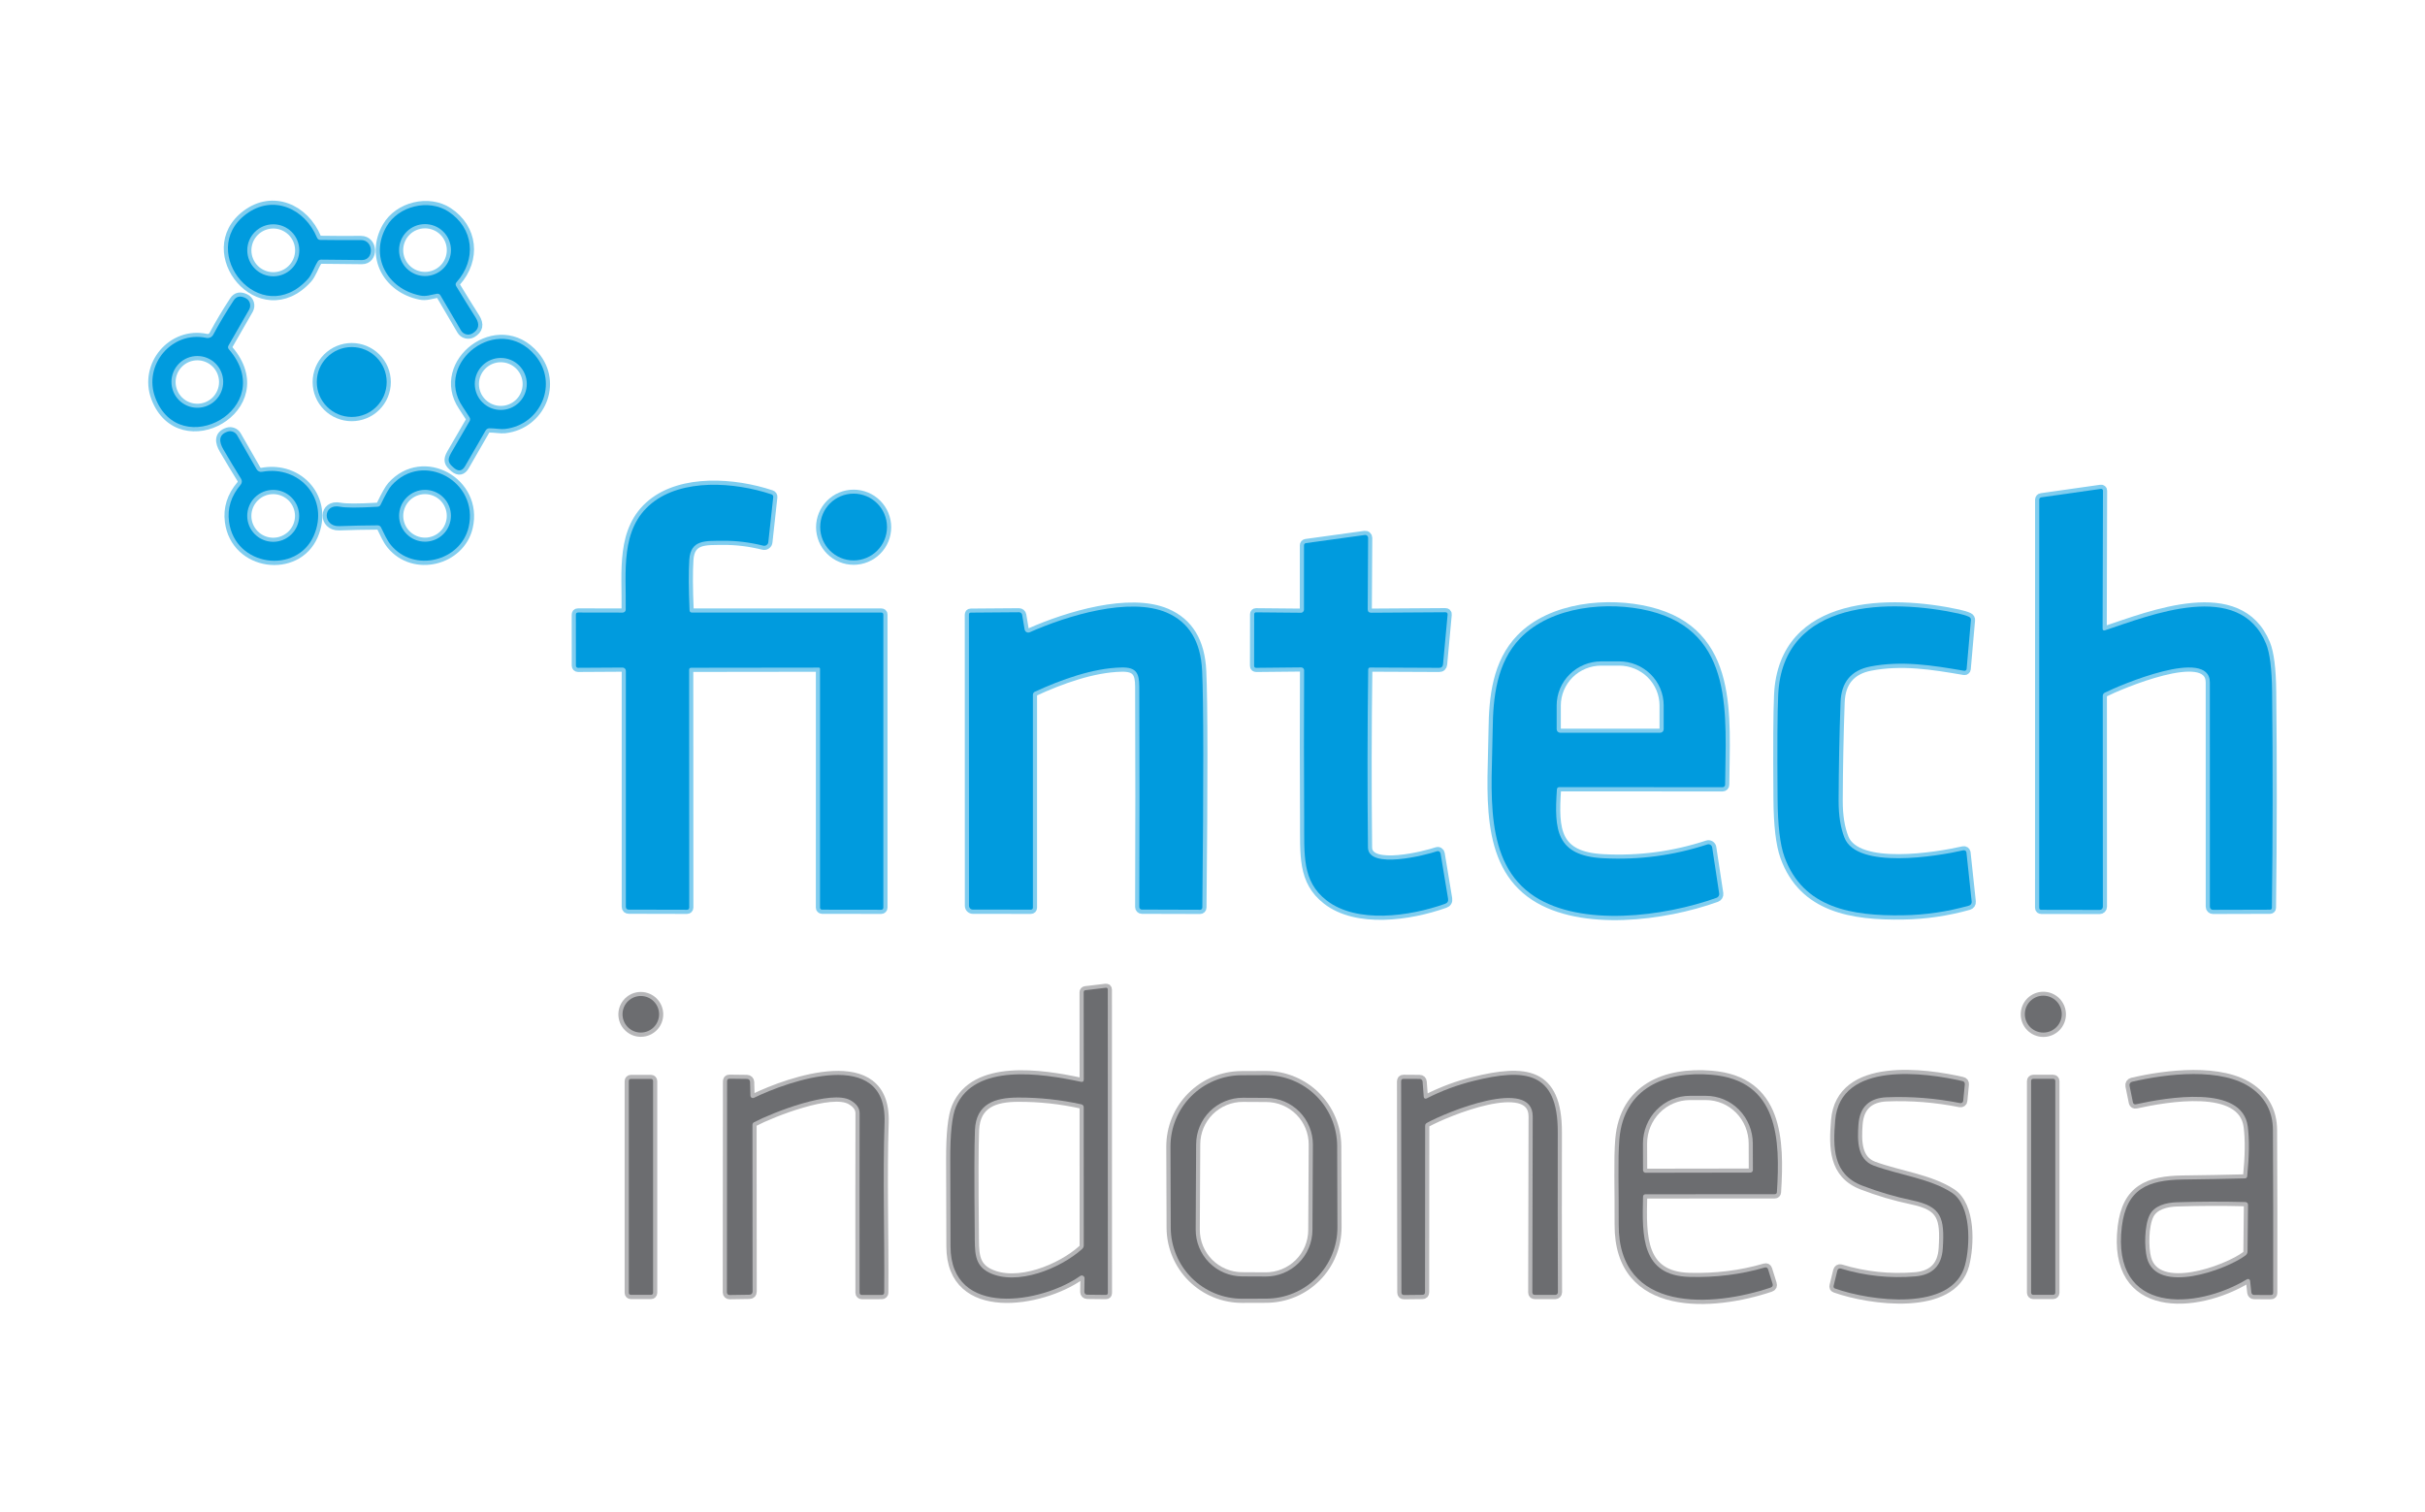 <svg width="93" height="58" viewBox="0 0 93 58" fill="none" xmlns="http://www.w3.org/2000/svg">
<path d="M12.159 9.118C11.688 7.984 10.458 7.447 9.435 8.216C7.517 9.658 9.995 12.686 11.805 10.705C11.967 10.528 12.046 10.249 12.186 10.028C12.199 10.006 12.218 9.988 12.241 9.976C12.264 9.963 12.289 9.957 12.315 9.958C12.837 9.963 13.359 9.968 13.88 9.974C14.356 9.977 14.335 9.204 13.841 9.207C13.324 9.212 12.805 9.21 12.284 9.202C12.258 9.203 12.231 9.195 12.209 9.18C12.187 9.165 12.169 9.143 12.159 9.118Z" stroke="#80CDEF" stroke-width="0.319"/>
<path d="M16.891 11.329L17.681 12.677C17.723 12.749 17.792 12.802 17.873 12.823C17.954 12.845 18.04 12.833 18.113 12.792C18.364 12.647 18.407 12.444 18.242 12.181C17.991 11.787 17.741 11.383 17.491 10.969C17.478 10.947 17.473 10.922 17.475 10.897C17.477 10.872 17.487 10.849 17.504 10.83C18.298 9.944 18.161 8.748 17.197 8.115C16.438 7.618 15.28 7.9 14.826 8.684C14.169 9.817 14.829 11.068 16.105 11.334C16.347 11.385 16.518 11.306 16.758 11.267C16.784 11.262 16.811 11.266 16.834 11.277C16.858 11.288 16.877 11.306 16.891 11.329Z" stroke="#80CDEF" stroke-width="0.319"/>
<path d="M8.766 13.252L9.553 11.882C9.574 11.844 9.588 11.802 9.593 11.759C9.598 11.716 9.594 11.672 9.582 11.631C9.57 11.589 9.549 11.55 9.521 11.517C9.493 11.484 9.459 11.457 9.42 11.437C9.22 11.336 9.067 11.366 8.962 11.527C8.677 11.96 8.416 12.398 8.178 12.841C8.153 12.888 8.114 12.925 8.066 12.947C8.018 12.969 7.965 12.975 7.913 12.964C6.589 12.682 5.483 14.006 5.955 15.258C6.897 17.75 10.713 15.649 8.78 13.405C8.738 13.357 8.734 13.306 8.766 13.252Z" stroke="#80CDEF" stroke-width="0.319"/>
<path d="M18.771 16.432C18.967 16.429 19.202 16.477 19.36 16.459C20.751 16.3 21.428 14.7 20.523 13.634C19.112 11.97 16.615 13.919 17.735 15.592C17.825 15.727 17.916 15.866 18.007 16.01C18.021 16.031 18.029 16.056 18.029 16.082C18.03 16.107 18.023 16.133 18.011 16.155C17.769 16.565 17.531 16.976 17.295 17.388C17.14 17.659 17.195 17.772 17.416 17.957C17.586 18.098 17.726 18.073 17.837 17.882L18.622 16.52C18.655 16.462 18.705 16.433 18.771 16.432Z" stroke="#80CDEF" stroke-width="0.319"/>
<path d="M14.829 14.656C14.829 14.301 14.688 13.96 14.436 13.709C14.185 13.458 13.844 13.316 13.489 13.316C13.133 13.316 12.793 13.458 12.541 13.709C12.29 13.96 12.149 14.301 12.149 14.656C12.149 15.012 12.29 15.353 12.541 15.604C12.793 15.855 13.133 15.996 13.489 15.996C13.844 15.996 14.185 15.855 14.436 15.604C14.688 15.353 14.829 15.012 14.829 14.656Z" stroke="#80CDEF" stroke-width="0.319"/>
<path d="M9.229 18.596C8.865 19.026 8.716 19.497 8.783 20.01C9.009 21.747 11.383 22.048 12.035 20.548C12.645 19.148 11.493 17.836 10.048 18.101C10.008 18.108 9.968 18.103 9.931 18.086C9.895 18.069 9.864 18.042 9.844 18.007L9.094 16.699C9.058 16.637 9.002 16.589 8.936 16.564C8.869 16.538 8.796 16.536 8.729 16.558C8.362 16.678 8.405 16.968 8.568 17.244C8.791 17.627 9.017 18.002 9.245 18.369C9.267 18.403 9.277 18.444 9.274 18.485C9.271 18.526 9.255 18.565 9.229 18.596Z" stroke="#80CDEF" stroke-width="0.319"/>
<path d="M14.475 19.441C13.731 19.484 13.254 19.483 13.044 19.44C12.364 19.301 12.366 20.208 13.006 20.185C13.494 20.167 13.987 20.157 14.485 20.154C14.511 20.154 14.538 20.161 14.56 20.175C14.583 20.189 14.601 20.209 14.612 20.233C14.73 20.471 14.837 20.721 14.988 20.906C15.873 21.986 17.667 21.533 17.973 20.222C18.378 18.479 16.223 17.277 15.014 18.627C14.92 18.731 14.782 18.975 14.598 19.36C14.573 19.411 14.533 19.438 14.475 19.441Z" stroke="#80CDEF" stroke-width="0.319"/>
<path d="M26.508 25.613L31.406 25.607C31.418 25.607 31.428 25.612 31.437 25.62C31.445 25.628 31.449 25.64 31.449 25.652L31.448 34.814C31.448 34.824 31.45 34.834 31.453 34.844C31.457 34.853 31.463 34.862 31.471 34.869C31.478 34.876 31.486 34.882 31.496 34.886C31.505 34.89 31.515 34.892 31.526 34.892L33.798 34.895C33.819 34.895 33.839 34.887 33.854 34.872C33.869 34.857 33.877 34.837 33.877 34.815V23.579C33.877 23.523 33.85 23.496 33.795 23.496H26.541C26.479 23.496 26.446 23.464 26.444 23.402C26.408 22.572 26.405 21.927 26.435 21.467C26.487 20.688 27.062 20.75 27.73 20.742C28.234 20.737 28.747 20.8 29.271 20.93C29.293 20.936 29.316 20.936 29.338 20.932C29.36 20.928 29.381 20.919 29.399 20.906C29.418 20.893 29.433 20.876 29.445 20.857C29.456 20.837 29.463 20.816 29.465 20.793L29.653 19.074C29.66 19.016 29.635 18.977 29.58 18.959C28.157 18.486 26.169 18.351 24.994 19.303C23.769 20.298 24.019 21.939 23.997 23.384C23.996 23.414 23.984 23.443 23.962 23.464C23.94 23.485 23.911 23.497 23.881 23.497L22.169 23.494C22.112 23.494 22.084 23.522 22.085 23.579L22.086 25.535C22.086 25.556 22.095 25.577 22.11 25.592C22.125 25.607 22.146 25.615 22.168 25.615L23.876 25.605C23.892 25.605 23.909 25.609 23.924 25.615C23.939 25.621 23.953 25.63 23.965 25.642C23.976 25.653 23.986 25.667 23.992 25.682C23.998 25.697 24.002 25.713 24.002 25.73V34.774C24.002 34.85 24.04 34.889 24.116 34.89L26.35 34.895C26.361 34.895 26.371 34.893 26.381 34.889C26.391 34.885 26.4 34.879 26.408 34.872C26.415 34.864 26.421 34.855 26.425 34.845C26.429 34.835 26.432 34.825 26.432 34.814L26.428 25.693C26.428 25.64 26.455 25.613 26.508 25.613Z" stroke="#80CDEF" stroke-width="0.319"/>
<path d="M80.636 24.106L80.65 18.821C80.65 18.811 80.648 18.801 80.644 18.791C80.64 18.782 80.634 18.774 80.626 18.767C80.619 18.761 80.61 18.756 80.6 18.753C80.591 18.75 80.581 18.749 80.571 18.751L78.282 19.076C78.261 19.078 78.242 19.089 78.228 19.105C78.214 19.121 78.206 19.142 78.206 19.163L78.204 34.814C78.204 34.869 78.232 34.897 78.287 34.897L80.524 34.901C80.556 34.901 80.587 34.889 80.61 34.866C80.633 34.843 80.645 34.812 80.645 34.78L80.642 26.691C80.642 26.666 80.649 26.641 80.662 26.62C80.675 26.599 80.694 26.582 80.716 26.571C81.264 26.294 84.747 24.802 84.749 26.174C84.752 29.052 84.752 31.921 84.75 34.78C84.75 34.796 84.753 34.811 84.759 34.826C84.764 34.84 84.773 34.853 84.784 34.864C84.795 34.875 84.808 34.884 84.823 34.89C84.837 34.895 84.852 34.898 84.868 34.898L87.061 34.892C87.078 34.892 87.095 34.885 87.107 34.873C87.12 34.861 87.127 34.844 87.127 34.827C87.163 32.056 87.166 29.291 87.135 26.531C87.126 25.66 87.049 25.048 86.906 24.696C85.891 22.204 82.463 23.599 80.731 24.175C80.668 24.196 80.636 24.173 80.636 24.106Z" stroke="#80CDEF" stroke-width="0.319"/>
<path d="M34.019 20.223C34.019 19.883 33.884 19.557 33.644 19.317C33.403 19.076 33.077 18.941 32.738 18.941C32.398 18.941 32.072 19.076 31.832 19.317C31.591 19.557 31.456 19.883 31.456 20.223C31.456 20.391 31.49 20.557 31.554 20.713C31.618 20.868 31.713 21.009 31.832 21.128C31.951 21.247 32.092 21.342 32.247 21.406C32.403 21.471 32.569 21.504 32.738 21.504C32.906 21.504 33.072 21.471 33.228 21.406C33.383 21.342 33.525 21.247 33.644 21.128C33.763 21.009 33.857 20.868 33.921 20.713C33.986 20.557 34.019 20.391 34.019 20.223Z" stroke="#80CDEF" stroke-width="0.319"/>
<path d="M52.554 25.604L55.191 25.616C55.282 25.616 55.332 25.57 55.341 25.479L55.516 23.58C55.522 23.516 55.492 23.484 55.429 23.484L52.586 23.502C52.497 23.502 52.452 23.457 52.452 23.368L52.468 20.629C52.468 20.613 52.465 20.598 52.459 20.584C52.452 20.57 52.443 20.557 52.431 20.547C52.419 20.536 52.405 20.529 52.39 20.524C52.375 20.52 52.359 20.518 52.344 20.52L50.087 20.831C50.035 20.839 50.009 20.868 50.009 20.92L50.008 23.385C50.008 23.401 50.005 23.416 49.999 23.431C49.993 23.445 49.984 23.458 49.973 23.469C49.962 23.48 49.948 23.489 49.934 23.495C49.919 23.501 49.904 23.504 49.888 23.503L48.166 23.487C48.157 23.487 48.148 23.489 48.14 23.492C48.132 23.496 48.125 23.501 48.118 23.507C48.112 23.513 48.107 23.521 48.104 23.529C48.101 23.537 48.099 23.546 48.099 23.554L48.096 25.533C48.096 25.589 48.123 25.616 48.179 25.616L49.901 25.599C49.916 25.599 49.931 25.601 49.944 25.607C49.958 25.612 49.97 25.62 49.981 25.631C49.992 25.641 50 25.654 50.005 25.667C50.011 25.681 50.014 25.695 50.014 25.71C50.005 27.599 50.005 29.497 50.016 31.404C50.024 32.791 49.923 33.794 50.871 34.533C52.025 35.435 54.05 35.154 55.417 34.668C55.512 34.634 55.551 34.568 55.534 34.469L55.247 32.736C55.244 32.72 55.238 32.706 55.23 32.693C55.221 32.68 55.209 32.669 55.196 32.661C55.183 32.653 55.168 32.648 55.153 32.647C55.137 32.645 55.121 32.646 55.107 32.651C54.689 32.796 52.471 33.368 52.462 32.505C52.437 30.231 52.44 27.958 52.471 25.685C52.471 25.63 52.499 25.602 52.554 25.604Z" stroke="#80CDEF" stroke-width="0.319"/>
<path d="M39.689 26.535C40.693 26.074 41.912 25.63 43.008 25.606C43.571 25.593 43.69 25.816 43.692 26.335C43.703 29.151 43.703 31.97 43.692 34.793C43.692 34.819 43.702 34.844 43.721 34.863C43.739 34.881 43.764 34.892 43.79 34.892L46.026 34.898C46.048 34.898 46.069 34.89 46.085 34.874C46.101 34.858 46.11 34.837 46.11 34.814C46.161 29.995 46.159 26.97 46.102 25.738C46.051 24.614 45.599 23.868 44.745 23.501C43.32 22.889 40.934 23.614 39.49 24.255C39.47 24.263 39.449 24.267 39.428 24.266C39.407 24.265 39.386 24.26 39.367 24.25C39.349 24.24 39.333 24.226 39.32 24.209C39.308 24.192 39.299 24.172 39.295 24.151L39.2 23.588C39.195 23.56 39.181 23.534 39.159 23.516C39.137 23.498 39.109 23.488 39.08 23.488L37.232 23.502C37.183 23.503 37.159 23.528 37.159 23.577L37.162 34.744C37.162 34.783 37.177 34.821 37.205 34.849C37.232 34.876 37.27 34.892 37.309 34.892L39.535 34.895C39.555 34.895 39.575 34.887 39.59 34.873C39.604 34.858 39.612 34.839 39.612 34.819V26.652C39.612 26.627 39.62 26.603 39.633 26.582C39.647 26.561 39.666 26.545 39.689 26.535Z" stroke="#80CDEF" stroke-width="0.319"/>
<path d="M59.807 30.195L66.063 30.198C66.089 30.198 66.113 30.188 66.132 30.17C66.15 30.151 66.16 30.127 66.16 30.101C66.174 27.504 66.56 24.245 63.252 23.436C61.681 23.05 59.495 23.244 58.301 24.484C57.401 25.421 57.258 26.734 57.245 28.007C57.221 30.311 56.856 33.093 58.856 34.392C60.657 35.56 63.803 35.17 65.832 34.44C65.865 34.428 65.893 34.404 65.911 34.374C65.929 34.344 65.936 34.309 65.931 34.274L65.663 32.509C65.66 32.488 65.652 32.468 65.641 32.45C65.629 32.433 65.614 32.418 65.596 32.407C65.578 32.396 65.558 32.389 65.537 32.387C65.516 32.385 65.495 32.387 65.475 32.394C64.184 32.818 62.856 32.994 61.49 32.923C59.67 32.829 59.603 31.835 59.708 30.286C59.713 30.225 59.746 30.195 59.807 30.195Z" stroke="#80CDEF" stroke-width="0.319"/>
<path d="M70.738 32.14C70.586 31.756 70.51 31.281 70.511 30.716C70.516 29.454 70.541 28.193 70.586 26.933C70.614 26.167 70.995 25.713 71.729 25.569C72.932 25.337 74.092 25.52 75.328 25.733C75.339 25.735 75.35 25.735 75.361 25.732C75.372 25.73 75.382 25.725 75.39 25.718C75.399 25.712 75.406 25.703 75.412 25.694C75.417 25.684 75.42 25.674 75.421 25.663L75.585 23.793C75.59 23.731 75.565 23.687 75.508 23.66C75.403 23.613 75.269 23.571 75.105 23.536C72.535 22.978 68.365 22.946 68.195 26.656C68.163 27.349 68.155 28.672 68.171 30.625C68.178 31.652 68.265 32.397 68.432 32.861C69.144 34.844 71.031 35.142 72.989 35.111C73.843 35.097 74.684 34.974 75.51 34.741C75.543 34.732 75.572 34.711 75.591 34.683C75.61 34.654 75.619 34.62 75.615 34.586L75.414 32.703C75.413 32.689 75.409 32.676 75.402 32.664C75.395 32.652 75.385 32.642 75.374 32.634C75.363 32.626 75.35 32.62 75.337 32.617C75.323 32.615 75.31 32.615 75.296 32.618C74.278 32.853 71.219 33.353 70.738 32.14Z" stroke="#80CDEF" stroke-width="0.319"/>
<path d="M41.455 41.498C39.93 41.171 37.377 40.781 36.662 42.452C36.512 42.802 36.439 43.485 36.443 44.501C36.449 45.602 36.452 46.703 36.453 47.804C36.454 50.595 39.969 49.98 41.424 48.947C41.44 48.935 41.459 48.929 41.479 48.927C41.499 48.926 41.519 48.93 41.536 48.939C41.554 48.949 41.569 48.963 41.578 48.98C41.589 48.997 41.594 49.016 41.593 49.036L41.585 49.557C41.585 49.585 41.596 49.612 41.615 49.632C41.635 49.652 41.662 49.664 41.69 49.664L42.406 49.672C42.46 49.673 42.487 49.647 42.487 49.592L42.484 37.964C42.484 37.908 42.457 37.885 42.403 37.892L41.63 37.984C41.583 37.99 41.56 38.016 41.56 38.062L41.563 41.41C41.563 41.483 41.527 41.513 41.455 41.498Z" stroke="#B6B6B8" stroke-width="0.319"/>
<path d="M25.276 38.908C25.276 38.722 25.203 38.544 25.071 38.412C24.94 38.281 24.761 38.207 24.575 38.207C24.389 38.207 24.211 38.281 24.08 38.412C23.948 38.544 23.874 38.722 23.874 38.908C23.874 39.094 23.948 39.272 24.08 39.404C24.211 39.535 24.389 39.609 24.575 39.609C24.761 39.609 24.94 39.535 25.071 39.404C25.203 39.272 25.276 39.094 25.276 38.908Z" stroke="#B6B6B8" stroke-width="0.319"/>
<path d="M79.071 38.907C79.071 38.719 78.996 38.539 78.864 38.406C78.731 38.274 78.551 38.199 78.363 38.199C78.176 38.199 77.996 38.274 77.863 38.406C77.73 38.539 77.656 38.719 77.656 38.907C77.656 39.094 77.73 39.274 77.863 39.407C77.996 39.54 78.176 39.614 78.363 39.614C78.551 39.614 78.731 39.54 78.864 39.407C78.996 39.274 79.071 39.094 79.071 38.907Z" stroke="#B6B6B8" stroke-width="0.319"/>
<path d="M86.089 45.202C85.297 45.222 84.504 45.237 83.712 45.246C82.365 45.264 81.548 45.614 81.374 47.05C80.966 50.441 84.219 50.248 86.174 49.072C86.185 49.065 86.198 49.061 86.212 49.061C86.225 49.06 86.238 49.063 86.25 49.069C86.262 49.075 86.272 49.084 86.28 49.094C86.287 49.105 86.292 49.118 86.293 49.131L86.341 49.58C86.344 49.606 86.356 49.63 86.376 49.648C86.395 49.665 86.419 49.675 86.445 49.674L87.088 49.676C87.148 49.677 87.177 49.648 87.177 49.588C87.182 47.506 87.179 45.425 87.168 43.345C87.164 42.675 86.898 42.146 86.37 41.758C85.227 40.919 83.06 41.194 81.765 41.497C81.733 41.505 81.704 41.525 81.686 41.553C81.669 41.581 81.662 41.614 81.669 41.647L81.8 42.292C81.802 42.304 81.807 42.315 81.814 42.325C81.821 42.335 81.83 42.344 81.84 42.35C81.85 42.357 81.862 42.361 81.874 42.363C81.886 42.365 81.898 42.365 81.91 42.362C83.076 42.106 85.998 41.583 86.204 43.218C86.267 43.714 86.259 44.346 86.182 45.116C86.176 45.172 86.145 45.201 86.089 45.202Z" stroke="#B6B6B8" stroke-width="0.319"/>
<path d="M28.779 42.029L28.766 41.501C28.766 41.471 28.753 41.442 28.732 41.421C28.71 41.399 28.681 41.387 28.65 41.387L27.979 41.379C27.915 41.379 27.884 41.411 27.884 41.474L27.877 49.578C27.877 49.591 27.88 49.604 27.885 49.616C27.89 49.628 27.897 49.639 27.906 49.648C27.915 49.657 27.925 49.664 27.937 49.669C27.949 49.673 27.962 49.676 27.974 49.676L28.736 49.664C28.82 49.662 28.862 49.62 28.862 49.537L28.857 43.149C28.857 43.128 28.863 43.108 28.873 43.09C28.884 43.073 28.899 43.058 28.918 43.049C29.638 42.673 31.885 41.79 32.616 42.207C32.851 42.34 32.968 42.507 32.967 42.708C32.962 44.998 32.962 47.292 32.965 49.59C32.965 49.601 32.967 49.612 32.971 49.622C32.976 49.632 32.982 49.641 32.99 49.649C32.998 49.657 33.007 49.663 33.017 49.668C33.027 49.672 33.038 49.674 33.049 49.674L33.825 49.672C33.837 49.672 33.847 49.67 33.858 49.666C33.868 49.662 33.877 49.655 33.885 49.647C33.893 49.639 33.899 49.63 33.903 49.619C33.908 49.609 33.91 49.598 33.91 49.586C33.929 47.413 33.851 45.217 33.923 43.049C34.018 40.117 30.243 41.466 28.915 42.112C28.9 42.119 28.884 42.122 28.869 42.121C28.853 42.12 28.837 42.116 28.824 42.108C28.811 42.099 28.799 42.088 28.791 42.074C28.784 42.06 28.779 42.045 28.779 42.029Z" stroke="#B6B6B8" stroke-width="0.319"/>
<path d="M51.28 43.961C51.277 43.237 50.987 42.543 50.473 42.032C49.958 41.521 49.262 41.236 48.538 41.238L47.61 41.242C47.251 41.243 46.896 41.315 46.565 41.453C46.234 41.592 45.934 41.794 45.681 42.049C45.428 42.303 45.227 42.605 45.091 42.937C44.955 43.269 44.886 43.625 44.887 43.984L44.898 47.091C44.9 47.816 45.191 48.51 45.705 49.02C46.219 49.531 46.915 49.816 47.64 49.814L48.567 49.811C48.926 49.809 49.281 49.738 49.612 49.599C49.944 49.461 50.244 49.258 50.497 49.004C50.75 48.749 50.95 48.447 51.086 48.115C51.222 47.783 51.292 47.427 51.291 47.069L51.28 43.961Z" stroke="#B6B6B8" stroke-width="0.319"/>
<path d="M54.602 42.08L54.557 41.49C54.556 41.462 54.543 41.436 54.523 41.416C54.502 41.397 54.474 41.386 54.446 41.387L53.829 41.383C53.766 41.383 53.734 41.415 53.734 41.479L53.745 49.574C53.745 49.644 53.78 49.678 53.85 49.677L54.546 49.669C54.615 49.669 54.65 49.635 54.65 49.566L54.655 43.187C54.655 43.136 54.677 43.098 54.722 43.074C55.469 42.661 58.783 41.297 58.78 42.825C58.775 45.071 58.77 47.32 58.766 49.572C58.766 49.637 58.798 49.67 58.863 49.671L59.645 49.672C59.672 49.672 59.698 49.661 59.717 49.642C59.736 49.623 59.747 49.597 59.747 49.57C59.738 47.53 59.736 45.484 59.741 43.434C59.747 41.085 58.482 40.979 56.52 41.462C55.893 41.615 55.288 41.841 54.706 42.139C54.695 42.144 54.683 42.147 54.672 42.146C54.66 42.146 54.648 42.143 54.638 42.137C54.628 42.131 54.619 42.123 54.613 42.113C54.607 42.103 54.603 42.092 54.602 42.08Z" stroke="#B6B6B8" stroke-width="0.319"/>
<path d="M63.113 45.812L68.06 45.809C68.113 45.809 68.142 45.782 68.146 45.729C68.274 43.729 68.218 41.435 65.626 41.226C63.882 41.084 62.275 41.723 62.106 43.693C62.04 44.454 62.088 45.646 62.08 46.964C62.056 50.399 65.709 50.133 67.903 49.392C67.978 49.367 68.004 49.316 67.979 49.239L67.807 48.69C67.786 48.626 67.743 48.603 67.68 48.621C66.766 48.888 65.804 49.008 64.794 48.981C62.949 48.932 62.976 47.431 63.012 45.911C63.014 45.845 63.047 45.812 63.113 45.812Z" stroke="#B6B6B8" stroke-width="0.319"/>
<path d="M73.337 46.042C74.454 46.278 74.583 46.699 74.507 47.889C74.465 48.544 74.115 48.9 73.455 48.957C72.484 49.039 71.531 48.939 70.595 48.656C70.581 48.651 70.567 48.65 70.553 48.652C70.539 48.653 70.525 48.658 70.513 48.665C70.501 48.672 70.49 48.681 70.482 48.693C70.474 48.704 70.467 48.717 70.464 48.73L70.321 49.315C70.307 49.369 70.326 49.406 70.38 49.425C71.694 49.894 74.883 50.349 75.361 48.52C75.557 47.771 75.612 46.24 74.852 45.746C74.013 45.201 72.83 45.067 71.86 44.709C71.218 44.471 71.231 43.738 71.272 43.138C71.319 42.464 71.682 42.114 72.362 42.087C73.301 42.05 74.238 42.125 75.173 42.311C75.186 42.313 75.2 42.313 75.213 42.31C75.227 42.307 75.239 42.302 75.251 42.294C75.262 42.285 75.271 42.275 75.278 42.263C75.285 42.251 75.289 42.238 75.29 42.224L75.351 41.597C75.357 41.525 75.326 41.48 75.255 41.465C73.868 41.147 70.566 40.671 70.38 42.978C70.297 43.998 70.282 45.038 71.411 45.474C72.036 45.715 72.678 45.904 73.337 46.042Z" stroke="#B6B6B8" stroke-width="0.319"/>
<path d="M25.046 41.463C25.046 41.443 25.038 41.423 25.023 41.409C25.009 41.395 24.989 41.387 24.969 41.387H24.192C24.171 41.387 24.152 41.395 24.137 41.409C24.123 41.423 24.115 41.443 24.115 41.463V49.593C24.115 49.613 24.123 49.633 24.137 49.647C24.152 49.661 24.171 49.669 24.192 49.669H24.969C24.989 49.669 25.009 49.661 25.023 49.647C25.038 49.633 25.046 49.613 25.046 49.593V41.463Z" stroke="#B6B6B8" stroke-width="0.319"/>
<path d="M78.822 41.462C78.822 41.441 78.813 41.421 78.798 41.406C78.783 41.391 78.763 41.383 78.742 41.383H77.974C77.953 41.383 77.933 41.391 77.918 41.406C77.903 41.421 77.894 41.441 77.894 41.462V49.589C77.894 49.61 77.903 49.63 77.918 49.645C77.933 49.66 77.953 49.669 77.974 49.669H78.742C78.763 49.669 78.783 49.66 78.798 49.645C78.813 49.63 78.822 49.61 78.822 49.589V41.462Z" stroke="#B6B6B8" stroke-width="0.319"/>
<path d="M11.477 9.603C11.477 9.338 11.372 9.085 11.185 8.898C10.998 8.711 10.744 8.605 10.48 8.605C10.215 8.605 9.961 8.711 9.774 8.898C9.587 9.085 9.482 9.338 9.482 9.603C9.482 9.867 9.587 10.121 9.774 10.308C9.961 10.495 10.215 10.6 10.48 10.6C10.744 10.6 10.998 10.495 11.185 10.308C11.372 10.121 11.477 9.867 11.477 9.603Z" stroke="#80CDEF" stroke-width="0.319"/>
<path d="M17.295 9.594C17.295 9.329 17.19 9.076 17.003 8.889C16.816 8.703 16.563 8.598 16.299 8.598C16.035 8.598 15.781 8.703 15.595 8.889C15.408 9.076 15.303 9.329 15.303 9.594C15.303 9.858 15.408 10.111 15.595 10.298C15.781 10.485 16.035 10.589 16.299 10.589C16.563 10.589 16.816 10.485 17.003 10.298C17.19 10.111 17.295 9.858 17.295 9.594Z" stroke="#80CDEF" stroke-width="0.319"/>
<path d="M8.56 14.653C8.56 14.39 8.456 14.137 8.27 13.951C8.083 13.765 7.831 13.66 7.568 13.66C7.304 13.66 7.052 13.765 6.866 13.951C6.68 14.137 6.575 14.39 6.575 14.653C6.575 14.916 6.68 15.169 6.866 15.355C7.052 15.541 7.304 15.646 7.568 15.646C7.831 15.646 8.083 15.541 8.27 15.355C8.456 15.169 8.56 14.916 8.56 14.653Z" stroke="#80CDEF" stroke-width="0.319"/>
<path d="M20.203 14.732C20.203 14.601 20.177 14.471 20.127 14.35C20.077 14.229 20.003 14.119 19.911 14.027C19.818 13.934 19.708 13.86 19.587 13.81C19.466 13.76 19.337 13.734 19.206 13.734C18.941 13.734 18.687 13.839 18.5 14.027C18.313 14.214 18.208 14.467 18.208 14.732C18.208 14.996 18.313 15.25 18.5 15.437C18.687 15.624 18.941 15.729 19.206 15.729C19.337 15.729 19.466 15.704 19.587 15.653C19.708 15.603 19.818 15.53 19.911 15.437C20.003 15.345 20.077 15.235 20.127 15.114C20.177 14.992 20.203 14.863 20.203 14.732Z" stroke="#80CDEF" stroke-width="0.319"/>
<path d="M11.473 19.789C11.473 19.525 11.368 19.271 11.181 19.085C10.994 18.898 10.741 18.793 10.477 18.793C10.213 18.793 9.959 18.898 9.773 19.085C9.586 19.271 9.481 19.525 9.481 19.789C9.481 20.053 9.586 20.306 9.773 20.493C9.959 20.68 10.213 20.785 10.477 20.785C10.741 20.785 10.994 20.68 11.181 20.493C11.368 20.306 11.473 20.053 11.473 19.789Z" stroke="#80CDEF" stroke-width="0.319"/>
<path d="M17.294 19.787C17.294 19.524 17.189 19.271 17.003 19.084C16.816 18.898 16.563 18.793 16.299 18.793C16.036 18.793 15.783 18.898 15.596 19.084C15.41 19.271 15.305 19.524 15.305 19.787C15.305 20.051 15.41 20.304 15.596 20.49C15.783 20.677 16.036 20.782 16.299 20.782C16.563 20.782 16.816 20.677 17.003 20.49C17.189 20.304 17.294 20.051 17.294 19.787Z" stroke="#80CDEF" stroke-width="0.319"/>
<path d="M59.834 28.109H63.668C63.704 28.109 63.738 28.094 63.763 28.069C63.789 28.044 63.803 28.009 63.803 27.973V27.062C63.803 26.84 63.759 26.62 63.673 26.415C63.587 26.21 63.461 26.023 63.302 25.866C63.144 25.709 62.955 25.585 62.748 25.5C62.54 25.415 62.318 25.371 62.093 25.371H61.408C61.184 25.371 60.961 25.415 60.754 25.5C60.547 25.585 60.358 25.709 60.199 25.866C60.041 26.023 59.915 26.21 59.829 26.415C59.743 26.62 59.699 26.84 59.699 27.062V27.973C59.699 28.009 59.713 28.044 59.738 28.069C59.764 28.094 59.798 28.109 59.834 28.109Z" stroke="#80CDEF" stroke-width="0.319"/>
<path d="M37.93 48.815C39.001 49.345 40.676 48.654 41.501 47.91C41.543 47.872 41.563 47.826 41.563 47.771L41.562 42.473C41.562 42.447 41.553 42.422 41.537 42.402C41.521 42.382 41.499 42.368 41.474 42.363C40.68 42.187 39.871 42.099 39.049 42.102C38.144 42.103 37.435 42.345 37.39 43.343C37.365 43.945 37.362 45.27 37.382 47.318C37.389 48.007 37.35 48.526 37.93 48.815Z" stroke="#B6B6B8" stroke-width="0.319"/>
<path d="M82.338 48.255C82.711 49.678 85.371 48.711 86.116 48.156C86.14 48.138 86.159 48.115 86.173 48.089C86.186 48.062 86.194 48.033 86.194 48.003L86.213 46.215C86.214 46.202 86.211 46.188 86.206 46.175C86.201 46.162 86.193 46.151 86.184 46.141C86.174 46.131 86.163 46.123 86.15 46.117C86.137 46.112 86.124 46.109 86.11 46.109C85.242 46.086 84.369 46.089 83.492 46.117C83.071 46.129 82.619 46.244 82.439 46.607C82.236 47.017 82.233 47.853 82.338 48.255Z" stroke="#B6B6B8" stroke-width="0.319"/>
<path d="M50.349 43.907C50.35 43.673 50.305 43.44 50.216 43.222C50.127 43.005 49.997 42.807 49.832 42.641C49.666 42.474 49.47 42.341 49.254 42.25C49.037 42.159 48.805 42.111 48.57 42.11L47.668 42.105C47.434 42.104 47.201 42.149 46.983 42.238C46.766 42.327 46.568 42.457 46.401 42.623C46.234 42.788 46.102 42.984 46.011 43.2C45.92 43.417 45.872 43.649 45.871 43.884L45.854 47.16C45.853 47.395 45.898 47.627 45.986 47.845C46.075 48.062 46.206 48.26 46.371 48.427C46.536 48.594 46.733 48.726 46.949 48.817C47.165 48.908 47.398 48.956 47.632 48.957L48.534 48.962C48.769 48.963 49.002 48.918 49.219 48.829C49.437 48.74 49.634 48.61 49.801 48.445C49.968 48.28 50.101 48.083 50.192 47.867C50.283 47.65 50.33 47.418 50.331 47.183L50.349 43.907Z" stroke="#B6B6B8" stroke-width="0.319"/>
<path d="M63.111 44.986L67.126 44.98C67.152 44.98 67.177 44.969 67.196 44.951C67.214 44.932 67.225 44.907 67.225 44.881L67.222 43.863C67.221 43.377 67.031 42.912 66.693 42.569C66.355 42.226 65.898 42.034 65.421 42.035H64.803C64.567 42.036 64.333 42.083 64.115 42.176C63.897 42.268 63.699 42.403 63.533 42.574C63.366 42.744 63.234 42.946 63.144 43.168C63.054 43.391 63.008 43.629 63.008 43.869L63.012 44.887C63.012 44.914 63.022 44.939 63.041 44.957C63.059 44.976 63.084 44.986 63.111 44.986Z" stroke="#B6B6B8" stroke-width="0.319"/>
<path d="M12.284 9.202C12.805 9.21 13.324 9.212 13.841 9.207C14.335 9.204 14.356 9.977 13.88 9.974C13.359 9.968 12.837 9.963 12.315 9.958C12.289 9.957 12.264 9.963 12.241 9.976C12.218 9.988 12.199 10.006 12.186 10.028C12.046 10.249 11.967 10.528 11.805 10.705C9.995 12.686 7.517 9.658 9.435 8.216C10.458 7.447 11.688 7.984 12.159 9.118C12.169 9.143 12.187 9.165 12.209 9.18C12.231 9.195 12.258 9.203 12.284 9.202ZM11.478 9.601C11.478 9.336 11.373 9.083 11.186 8.896C10.999 8.708 10.745 8.603 10.481 8.603C10.216 8.603 9.962 8.708 9.775 8.896C9.588 9.083 9.483 9.336 9.483 9.601C9.483 9.865 9.588 10.119 9.775 10.306C9.962 10.493 10.216 10.598 10.481 10.598C10.745 10.598 10.999 10.493 11.186 10.306C11.373 10.119 11.478 9.865 11.478 9.601Z" fill="#009BDE"/>
<path d="M16.758 11.267C16.518 11.306 16.347 11.385 16.105 11.334C14.829 11.068 14.169 9.817 14.826 8.684C15.28 7.9 16.438 7.618 17.197 8.115C18.161 8.748 18.298 9.944 17.504 10.83C17.487 10.849 17.477 10.872 17.475 10.897C17.473 10.922 17.478 10.947 17.491 10.969C17.741 11.383 17.991 11.787 18.242 12.181C18.407 12.444 18.364 12.647 18.113 12.792C18.04 12.833 17.954 12.845 17.873 12.823C17.792 12.802 17.723 12.749 17.681 12.677L16.891 11.329C16.877 11.306 16.858 11.288 16.834 11.277C16.811 11.266 16.784 11.262 16.758 11.267ZM17.295 9.592C17.295 9.328 17.19 9.075 17.004 8.888C16.817 8.701 16.564 8.596 16.299 8.596C16.035 8.596 15.782 8.701 15.595 8.888C15.409 9.075 15.304 9.328 15.304 9.592C15.304 9.856 15.409 10.11 15.595 10.296C15.782 10.483 16.035 10.588 16.299 10.588C16.564 10.588 16.817 10.483 17.004 10.296C17.19 10.11 17.295 9.856 17.295 9.592Z" fill="#009BDE"/>
<path d="M8.78 13.401C10.713 15.645 6.897 17.747 5.955 15.254C5.483 14.002 6.589 12.678 7.913 12.96C7.965 12.971 8.018 12.965 8.066 12.943C8.114 12.921 8.153 12.884 8.178 12.837C8.416 12.394 8.677 11.956 8.962 11.523C9.067 11.362 9.22 11.332 9.42 11.434C9.459 11.453 9.493 11.48 9.521 11.513C9.549 11.547 9.57 11.585 9.582 11.627C9.594 11.668 9.598 11.712 9.593 11.755C9.588 11.799 9.574 11.84 9.553 11.878L8.766 13.248C8.734 13.303 8.738 13.354 8.78 13.401ZM8.56 14.647C8.56 14.384 8.455 14.132 8.269 13.945C8.083 13.759 7.831 13.655 7.567 13.655C7.304 13.655 7.052 13.759 6.865 13.945C6.679 14.132 6.575 14.384 6.575 14.647C6.575 14.911 6.679 15.163 6.865 15.349C7.052 15.536 7.304 15.64 7.567 15.64C7.831 15.64 8.083 15.536 8.269 15.349C8.455 15.163 8.56 14.911 8.56 14.647Z" fill="#009BDE"/>
<path d="M18.622 16.516L17.837 17.878C17.726 18.069 17.586 18.094 17.416 17.953C17.195 17.768 17.14 17.655 17.295 17.384C17.531 16.972 17.769 16.561 18.011 16.151C18.023 16.129 18.03 16.104 18.029 16.078C18.029 16.052 18.021 16.027 18.007 16.006C17.916 15.862 17.825 15.723 17.735 15.588C16.615 13.915 19.112 11.967 20.523 13.63C21.428 14.696 20.751 16.296 19.36 16.455C19.202 16.473 18.967 16.425 18.771 16.428C18.705 16.429 18.655 16.458 18.622 16.516ZM20.203 14.726C20.203 14.595 20.177 14.466 20.127 14.345C20.077 14.224 20.003 14.114 19.911 14.021C19.818 13.928 19.708 13.855 19.587 13.805C19.466 13.755 19.337 13.729 19.206 13.729C18.941 13.729 18.687 13.834 18.5 14.021C18.313 14.208 18.208 14.462 18.208 14.726C18.208 14.991 18.313 15.245 18.5 15.432C18.687 15.619 18.941 15.724 19.206 15.724C19.337 15.724 19.466 15.698 19.587 15.648C19.708 15.598 19.818 15.524 19.911 15.432C20.003 15.339 20.077 15.229 20.127 15.108C20.177 14.987 20.203 14.857 20.203 14.726Z" fill="#009BDE"/>
<path d="M13.489 15.993C14.229 15.993 14.829 15.393 14.829 14.653C14.829 13.912 14.229 13.312 13.489 13.312C12.749 13.312 12.149 13.912 12.149 14.653C12.149 15.393 12.749 15.993 13.489 15.993Z" fill="#009BDE"/>
<path d="M9.229 18.592C9.255 18.561 9.271 18.522 9.274 18.481C9.277 18.44 9.267 18.399 9.245 18.365C9.017 17.998 8.791 17.623 8.568 17.24C8.405 16.964 8.362 16.674 8.729 16.555C8.796 16.532 8.869 16.534 8.936 16.56C9.002 16.585 9.058 16.633 9.094 16.695L9.844 18.003C9.864 18.038 9.895 18.066 9.931 18.082C9.968 18.099 10.008 18.104 10.048 18.097C11.493 17.832 12.645 19.144 12.035 20.544C11.383 22.044 9.009 21.743 8.783 20.006C8.716 19.493 8.865 19.022 9.229 18.592ZM11.473 19.786C11.473 19.522 11.368 19.268 11.181 19.082C10.994 18.895 10.741 18.79 10.477 18.79C10.213 18.79 9.959 18.895 9.772 19.082C9.586 19.268 9.481 19.522 9.481 19.786C9.481 20.05 9.586 20.303 9.772 20.49C9.959 20.677 10.213 20.782 10.477 20.782C10.741 20.782 10.994 20.677 11.181 20.49C11.368 20.303 11.473 20.05 11.473 19.786Z" fill="#009BDE"/>
<path d="M14.598 19.356C14.782 18.971 14.92 18.727 15.014 18.623C16.223 17.273 18.378 18.475 17.973 20.218C17.667 21.529 15.873 21.982 14.988 20.902C14.837 20.717 14.73 20.467 14.612 20.229C14.601 20.205 14.583 20.185 14.56 20.171C14.538 20.157 14.511 20.15 14.485 20.15C13.987 20.153 13.494 20.163 13.006 20.181C12.366 20.204 12.364 19.297 13.044 19.436C13.254 19.479 13.731 19.48 14.475 19.437C14.533 19.434 14.573 19.407 14.598 19.356ZM17.294 19.783C17.294 19.519 17.189 19.267 17.003 19.08C16.816 18.894 16.563 18.789 16.3 18.789C16.036 18.789 15.783 18.894 15.597 19.08C15.41 19.267 15.305 19.519 15.305 19.783C15.305 20.047 15.41 20.3 15.597 20.486C15.783 20.673 16.036 20.777 16.3 20.777C16.563 20.777 16.816 20.673 17.003 20.486C17.189 20.3 17.294 20.047 17.294 19.783Z" fill="#009BDE"/>
<path d="M26.428 25.693L26.432 34.814C26.432 34.825 26.429 34.835 26.425 34.845C26.421 34.855 26.415 34.864 26.408 34.872C26.4 34.879 26.391 34.885 26.381 34.889C26.371 34.893 26.361 34.895 26.35 34.895L24.116 34.89C24.04 34.889 24.002 34.85 24.002 34.774V25.73C24.002 25.713 23.998 25.697 23.992 25.682C23.986 25.667 23.976 25.653 23.965 25.642C23.953 25.63 23.939 25.621 23.924 25.615C23.909 25.609 23.892 25.605 23.876 25.605L22.168 25.615C22.146 25.615 22.125 25.607 22.11 25.592C22.095 25.577 22.086 25.556 22.086 25.535L22.085 23.579C22.084 23.522 22.112 23.494 22.169 23.494L23.881 23.497C23.911 23.497 23.94 23.485 23.962 23.464C23.984 23.443 23.996 23.414 23.997 23.384C24.019 21.939 23.769 20.298 24.994 19.303C26.169 18.351 28.157 18.486 29.58 18.959C29.635 18.977 29.66 19.016 29.653 19.074L29.465 20.793C29.463 20.816 29.456 20.837 29.445 20.857C29.433 20.876 29.418 20.893 29.399 20.906C29.381 20.919 29.36 20.928 29.338 20.932C29.316 20.936 29.293 20.936 29.271 20.93C28.747 20.8 28.234 20.737 27.73 20.742C27.062 20.75 26.487 20.688 26.435 21.467C26.405 21.927 26.408 22.572 26.444 23.402C26.446 23.464 26.479 23.496 26.541 23.496H33.795C33.85 23.496 33.877 23.523 33.877 23.579V34.815C33.877 34.837 33.869 34.857 33.854 34.872C33.839 34.887 33.819 34.895 33.798 34.895L31.526 34.892C31.515 34.892 31.505 34.89 31.496 34.886C31.486 34.882 31.478 34.876 31.471 34.869C31.463 34.862 31.457 34.853 31.453 34.844C31.45 34.834 31.448 34.824 31.448 34.814L31.449 25.652C31.449 25.64 31.445 25.628 31.437 25.62C31.428 25.612 31.418 25.607 31.406 25.607L26.508 25.613C26.455 25.613 26.428 25.64 26.428 25.693Z" fill="#009BDE"/>
<path d="M80.732 24.175C82.464 23.599 85.891 22.204 86.906 24.696C87.05 25.048 87.126 25.66 87.136 26.531C87.166 29.291 87.164 32.056 87.128 34.827C87.127 34.844 87.12 34.861 87.108 34.873C87.095 34.885 87.078 34.892 87.061 34.892L84.868 34.898C84.853 34.898 84.837 34.895 84.823 34.89C84.808 34.884 84.795 34.875 84.784 34.864C84.773 34.853 84.765 34.84 84.759 34.826C84.753 34.811 84.75 34.796 84.75 34.78C84.752 31.921 84.752 29.052 84.749 26.174C84.747 24.802 81.264 26.294 80.716 26.571C80.694 26.582 80.675 26.599 80.662 26.62C80.649 26.641 80.642 26.666 80.642 26.691L80.646 34.78C80.646 34.812 80.633 34.843 80.61 34.866C80.588 34.889 80.557 34.901 80.525 34.901L78.287 34.897C78.232 34.897 78.205 34.869 78.205 34.814L78.206 19.163C78.206 19.142 78.214 19.121 78.228 19.105C78.242 19.089 78.262 19.078 78.283 19.076L80.571 18.751C80.581 18.749 80.591 18.75 80.601 18.753C80.61 18.756 80.619 18.761 80.627 18.767C80.634 18.774 80.64 18.782 80.644 18.791C80.648 18.801 80.651 18.811 80.65 18.821L80.636 24.106C80.636 24.173 80.668 24.196 80.732 24.175Z" fill="#009BDE"/>
<path d="M32.736 21.496C33.444 21.496 34.017 20.922 34.017 20.215C34.017 19.507 33.444 18.934 32.736 18.934C32.029 18.934 31.455 19.507 31.455 20.215C31.455 20.922 32.029 21.496 32.736 21.496Z" fill="#009BDE"/>
<path d="M52.471 25.685C52.44 27.958 52.437 30.231 52.462 32.505C52.471 33.368 54.689 32.796 55.107 32.651C55.121 32.646 55.137 32.645 55.153 32.647C55.168 32.648 55.183 32.653 55.196 32.661C55.209 32.669 55.221 32.68 55.23 32.693C55.238 32.706 55.244 32.72 55.247 32.736L55.534 34.469C55.551 34.568 55.512 34.634 55.417 34.668C54.05 35.154 52.025 35.435 50.871 34.533C49.923 33.794 50.024 32.791 50.016 31.404C50.005 29.497 50.005 27.599 50.014 25.71C50.014 25.695 50.011 25.681 50.005 25.667C50 25.654 49.992 25.641 49.981 25.631C49.97 25.62 49.958 25.612 49.944 25.607C49.931 25.601 49.916 25.599 49.901 25.599L48.179 25.616C48.123 25.616 48.096 25.589 48.096 25.533L48.099 23.554C48.099 23.546 48.101 23.537 48.104 23.529C48.107 23.521 48.112 23.513 48.118 23.507C48.125 23.501 48.132 23.496 48.14 23.492C48.148 23.489 48.157 23.487 48.166 23.487L49.888 23.503C49.904 23.504 49.919 23.501 49.934 23.495C49.948 23.489 49.962 23.48 49.973 23.469C49.984 23.458 49.993 23.445 49.999 23.431C50.005 23.416 50.008 23.401 50.008 23.385L50.009 20.92C50.009 20.868 50.035 20.839 50.087 20.831L52.344 20.52C52.359 20.518 52.375 20.52 52.39 20.524C52.405 20.529 52.419 20.536 52.431 20.547C52.443 20.557 52.452 20.57 52.459 20.584C52.465 20.598 52.468 20.613 52.468 20.629L52.452 23.368C52.452 23.457 52.497 23.502 52.586 23.502L55.429 23.484C55.492 23.484 55.522 23.516 55.516 23.58L55.341 25.479C55.332 25.57 55.282 25.616 55.191 25.616L52.554 25.604C52.499 25.602 52.471 25.63 52.471 25.685Z" fill="#009BDE"/>
<path d="M39.689 26.531C39.666 26.541 39.647 26.557 39.633 26.578C39.62 26.599 39.612 26.623 39.612 26.649V34.815C39.612 34.835 39.604 34.855 39.59 34.869C39.575 34.883 39.555 34.891 39.535 34.891L37.309 34.888C37.27 34.888 37.232 34.873 37.205 34.845C37.177 34.817 37.162 34.779 37.162 34.74L37.159 23.573C37.159 23.524 37.183 23.5 37.232 23.498L39.08 23.484C39.109 23.484 39.137 23.494 39.159 23.512C39.181 23.53 39.195 23.556 39.2 23.584L39.295 24.147C39.299 24.168 39.308 24.188 39.32 24.205C39.333 24.222 39.349 24.236 39.367 24.246C39.386 24.256 39.407 24.262 39.428 24.262C39.449 24.263 39.47 24.259 39.49 24.251C40.934 23.61 43.32 22.885 44.745 23.497C45.599 23.864 46.051 24.61 46.102 25.734C46.159 26.966 46.161 29.992 46.11 34.81C46.11 34.833 46.101 34.854 46.085 34.87C46.069 34.886 46.048 34.895 46.026 34.895L43.79 34.888C43.764 34.888 43.739 34.877 43.721 34.859C43.702 34.84 43.692 34.815 43.692 34.789C43.703 31.966 43.703 29.147 43.692 26.331C43.69 25.812 43.571 25.589 43.008 25.602C41.912 25.626 40.693 26.07 39.689 26.531Z" fill="#009BDE"/>
<path d="M59.708 30.282C59.603 31.831 59.67 32.825 61.49 32.919C62.856 32.99 64.184 32.814 65.475 32.39C65.495 32.383 65.516 32.381 65.537 32.383C65.558 32.386 65.578 32.392 65.596 32.403C65.614 32.414 65.629 32.429 65.641 32.447C65.652 32.464 65.66 32.484 65.663 32.505L65.931 34.27C65.936 34.305 65.929 34.34 65.911 34.37C65.893 34.401 65.865 34.424 65.832 34.436C63.803 35.166 60.657 35.556 58.856 34.388C56.856 33.089 57.221 30.307 57.245 28.003C57.258 26.73 57.401 25.417 58.301 24.48C59.495 23.241 61.681 23.046 63.252 23.432C66.56 24.241 66.174 27.5 66.16 30.097C66.16 30.123 66.15 30.148 66.132 30.166C66.113 30.184 66.089 30.194 66.063 30.194L59.807 30.191C59.746 30.191 59.713 30.221 59.708 30.282ZM59.834 28.105H63.668C63.704 28.105 63.738 28.091 63.764 28.066C63.789 28.04 63.803 28.006 63.803 27.97V27.058C63.803 26.836 63.759 26.616 63.673 26.411C63.587 26.206 63.462 26.02 63.303 25.863C63.144 25.706 62.956 25.581 62.748 25.497C62.541 25.412 62.318 25.368 62.094 25.368H61.409C61.184 25.368 60.962 25.412 60.754 25.497C60.547 25.581 60.358 25.706 60.2 25.863C60.041 26.02 59.915 26.206 59.829 26.411C59.743 26.616 59.699 26.836 59.699 27.058V27.97C59.699 28.006 59.713 28.04 59.739 28.066C59.764 28.091 59.798 28.105 59.834 28.105Z" fill="#009BDE"/>
<path d="M70.738 32.136C71.219 33.349 74.278 32.849 75.296 32.614C75.31 32.611 75.323 32.611 75.337 32.614C75.35 32.616 75.363 32.622 75.374 32.63C75.385 32.638 75.395 32.648 75.402 32.66C75.409 32.672 75.413 32.685 75.414 32.699L75.615 34.582C75.619 34.616 75.61 34.651 75.591 34.679C75.572 34.707 75.543 34.728 75.51 34.737C74.684 34.97 73.843 35.093 72.989 35.107C71.031 35.139 69.144 34.84 68.432 32.857C68.265 32.394 68.178 31.648 68.171 30.621C68.155 28.668 68.163 27.345 68.195 26.652C68.365 22.942 72.535 22.974 75.105 23.532C75.269 23.567 75.403 23.609 75.508 23.656C75.565 23.683 75.59 23.727 75.585 23.789L75.421 25.659C75.42 25.67 75.417 25.68 75.412 25.69C75.406 25.699 75.399 25.708 75.39 25.714C75.382 25.721 75.372 25.726 75.361 25.728C75.35 25.731 75.339 25.731 75.328 25.729C74.092 25.516 72.932 25.333 71.729 25.565C70.995 25.709 70.614 26.163 70.586 26.929C70.541 28.189 70.516 29.45 70.511 30.712C70.51 31.277 70.586 31.752 70.738 32.136Z" fill="#009BDE"/>
<path d="M41.563 41.406L41.56 38.059C41.56 38.012 41.583 37.986 41.63 37.98L42.403 37.888C42.457 37.881 42.484 37.904 42.484 37.96L42.487 49.588C42.487 49.643 42.46 49.669 42.406 49.668L41.69 49.66C41.662 49.66 41.635 49.648 41.615 49.628C41.596 49.608 41.585 49.581 41.585 49.553L41.593 49.032C41.594 49.013 41.589 48.993 41.578 48.976C41.569 48.959 41.554 48.945 41.536 48.935C41.519 48.926 41.499 48.922 41.479 48.923C41.459 48.925 41.44 48.931 41.424 48.943C39.969 49.976 36.454 50.591 36.453 47.801C36.452 46.699 36.449 45.598 36.443 44.498C36.439 43.481 36.512 42.798 36.662 42.448C37.377 40.777 39.93 41.167 41.455 41.494C41.527 41.509 41.563 41.48 41.563 41.406ZM37.93 48.811C39.001 49.341 40.675 48.65 41.501 47.906C41.542 47.869 41.563 47.822 41.563 47.767L41.561 42.469C41.561 42.443 41.553 42.418 41.537 42.398C41.521 42.378 41.498 42.365 41.474 42.359C40.679 42.183 39.871 42.096 39.048 42.098C38.144 42.099 37.434 42.342 37.39 43.339C37.364 43.941 37.362 45.267 37.382 47.315C37.388 48.003 37.35 48.522 37.93 48.811Z" fill="#6C6D70"/>
<path d="M24.575 39.605C24.963 39.605 25.276 39.291 25.276 38.904C25.276 38.517 24.963 38.203 24.575 38.203C24.188 38.203 23.874 38.517 23.874 38.904C23.874 39.291 24.188 39.605 24.575 39.605Z" fill="#6C6D70"/>
<path d="M78.362 39.606C78.753 39.606 79.07 39.29 79.07 38.899C79.07 38.508 78.753 38.191 78.362 38.191C77.971 38.191 77.654 38.508 77.654 38.899C77.654 39.29 77.971 39.606 78.362 39.606Z" fill="#6C6D70"/>
<path d="M86.182 45.112C86.259 44.343 86.267 43.71 86.204 43.214C85.998 41.579 83.076 42.102 81.91 42.358C81.898 42.361 81.886 42.361 81.874 42.359C81.862 42.358 81.85 42.353 81.84 42.346C81.83 42.34 81.821 42.331 81.814 42.321C81.807 42.311 81.802 42.3 81.8 42.288L81.669 41.643C81.662 41.61 81.669 41.577 81.686 41.549C81.704 41.521 81.733 41.501 81.765 41.493C83.06 41.19 85.227 40.915 86.37 41.754C86.898 42.142 87.164 42.671 87.168 43.342C87.179 45.421 87.182 47.502 87.177 49.584C87.177 49.644 87.148 49.673 87.088 49.672L86.445 49.67C86.419 49.671 86.395 49.661 86.376 49.644C86.356 49.626 86.344 49.602 86.341 49.577L86.293 49.127C86.292 49.114 86.287 49.101 86.28 49.091C86.272 49.08 86.262 49.071 86.25 49.065C86.238 49.059 86.225 49.056 86.212 49.057C86.198 49.057 86.185 49.061 86.174 49.068C84.219 50.244 80.966 50.437 81.374 47.046C81.548 45.611 82.365 45.26 83.712 45.242C84.504 45.233 85.297 45.218 86.089 45.198C86.145 45.197 86.176 45.168 86.182 45.112ZM82.338 48.252C82.711 49.675 85.371 48.708 86.116 48.154C86.14 48.136 86.159 48.113 86.173 48.086C86.186 48.06 86.194 48.03 86.194 48.001L86.213 46.213C86.214 46.199 86.211 46.185 86.206 46.172C86.201 46.16 86.194 46.148 86.184 46.138C86.174 46.128 86.163 46.12 86.15 46.115C86.137 46.109 86.124 46.106 86.11 46.106C85.242 46.084 84.369 46.086 83.492 46.114C83.071 46.127 82.619 46.241 82.439 46.605C82.236 47.014 82.233 47.851 82.338 48.252Z" fill="#6C6D70"/>
<path d="M28.779 42.025C28.779 42.041 28.784 42.056 28.791 42.07C28.799 42.084 28.811 42.095 28.824 42.104C28.837 42.112 28.853 42.117 28.869 42.117C28.884 42.118 28.9 42.115 28.915 42.108C30.243 41.462 34.018 40.113 33.923 43.045C33.851 45.213 33.929 47.409 33.91 49.583C33.91 49.594 33.908 49.605 33.903 49.615C33.899 49.626 33.893 49.635 33.885 49.643C33.877 49.651 33.868 49.658 33.858 49.662C33.847 49.666 33.837 49.669 33.825 49.669L33.049 49.67C33.038 49.67 33.027 49.668 33.017 49.664C33.007 49.659 32.998 49.653 32.99 49.645C32.982 49.638 32.976 49.628 32.971 49.618C32.967 49.608 32.965 49.597 32.965 49.586C32.962 47.288 32.962 44.994 32.967 42.704C32.968 42.503 32.851 42.336 32.616 42.203C31.885 41.786 29.638 42.669 28.918 43.045C28.899 43.054 28.884 43.069 28.873 43.087C28.863 43.104 28.857 43.124 28.857 43.145L28.862 49.533C28.862 49.616 28.82 49.658 28.736 49.661L27.974 49.672C27.962 49.672 27.949 49.67 27.937 49.665C27.925 49.66 27.915 49.653 27.906 49.644C27.897 49.635 27.89 49.624 27.885 49.612C27.88 49.6 27.877 49.587 27.877 49.575L27.884 41.47C27.884 41.407 27.915 41.375 27.979 41.375L28.65 41.383C28.681 41.383 28.71 41.395 28.732 41.417C28.753 41.438 28.766 41.467 28.766 41.498L28.779 42.025Z" fill="#6C6D70"/>
<path d="M51.291 47.069C51.293 47.427 51.223 47.783 51.087 48.115C50.951 48.447 50.751 48.749 50.498 49.004C50.245 49.258 49.944 49.461 49.613 49.599C49.282 49.738 48.927 49.809 48.568 49.811L47.641 49.814C46.916 49.816 46.22 49.531 45.706 49.02C45.192 48.51 44.901 47.816 44.899 47.091L44.888 43.984C44.887 43.625 44.956 43.269 45.092 42.937C45.228 42.605 45.429 42.303 45.682 42.049C45.934 41.794 46.235 41.592 46.566 41.453C46.897 41.315 47.252 41.243 47.611 41.242L48.538 41.238C49.263 41.236 49.959 41.521 50.474 42.032C50.988 42.543 51.278 43.237 51.281 43.961L51.291 47.069ZM50.35 43.908C50.351 43.673 50.306 43.44 50.217 43.223C50.129 43.006 49.998 42.808 49.833 42.641C49.668 42.474 49.471 42.341 49.255 42.25C49.038 42.159 48.806 42.112 48.571 42.111L47.669 42.106C47.435 42.105 47.202 42.15 46.985 42.239C46.767 42.327 46.569 42.458 46.403 42.623C46.236 42.788 46.103 42.984 46.012 43.201C45.921 43.417 45.874 43.65 45.872 43.884L45.855 47.16C45.854 47.395 45.899 47.628 45.988 47.845C46.076 48.063 46.207 48.26 46.372 48.427C46.537 48.594 46.734 48.727 46.95 48.818C47.167 48.909 47.399 48.956 47.634 48.958L48.535 48.962C48.77 48.964 49.003 48.919 49.22 48.83C49.438 48.741 49.636 48.61 49.802 48.445C49.969 48.28 50.102 48.084 50.193 47.867C50.284 47.651 50.331 47.419 50.333 47.184L50.35 43.908Z" fill="#6C6D70"/>
<path d="M54.602 42.076C54.603 42.088 54.607 42.099 54.613 42.109C54.619 42.119 54.628 42.127 54.638 42.133C54.648 42.139 54.66 42.142 54.672 42.142C54.683 42.143 54.695 42.14 54.706 42.135C55.288 41.837 55.893 41.612 56.52 41.458C58.482 40.975 59.747 41.081 59.741 43.43C59.736 45.48 59.738 47.526 59.747 49.566C59.747 49.593 59.736 49.619 59.717 49.639C59.698 49.658 59.672 49.668 59.645 49.668L58.863 49.667C58.798 49.666 58.766 49.633 58.766 49.568C58.77 47.316 58.775 45.067 58.78 42.822C58.783 41.293 55.469 42.657 54.722 43.07C54.677 43.094 54.655 43.132 54.655 43.183L54.65 49.562C54.65 49.631 54.615 49.665 54.546 49.665L53.85 49.673C53.78 49.674 53.745 49.64 53.745 49.57L53.734 41.475C53.734 41.411 53.766 41.38 53.829 41.38L54.446 41.383C54.474 41.383 54.502 41.393 54.523 41.413C54.543 41.432 54.556 41.458 54.557 41.486L54.602 42.076Z" fill="#6C6D70"/>
<path d="M63.011 45.907C62.974 47.427 62.947 48.928 64.793 48.977C65.803 49.004 66.765 48.884 67.678 48.617C67.742 48.599 67.784 48.622 67.806 48.686L67.978 49.235C68.002 49.312 67.977 49.363 67.901 49.388C65.707 50.129 62.055 50.395 62.079 46.96C62.087 45.642 62.039 44.45 62.105 43.689C62.273 41.719 63.881 41.08 65.624 41.222C68.217 41.431 68.273 43.725 68.145 45.725C68.141 45.778 68.112 45.805 68.059 45.805L63.112 45.808C63.046 45.808 63.012 45.841 63.011 45.907ZM63.11 44.983L67.125 44.976C67.152 44.976 67.177 44.966 67.195 44.947C67.214 44.929 67.224 44.904 67.224 44.877L67.221 43.859C67.22 43.374 67.03 42.908 66.692 42.566C66.355 42.223 65.897 42.031 65.42 42.032H64.802C64.566 42.032 64.332 42.08 64.115 42.172C63.897 42.264 63.699 42.4 63.532 42.57C63.366 42.74 63.233 42.942 63.144 43.165C63.054 43.387 63.008 43.625 63.008 43.865L63.011 44.884C63.011 44.91 63.022 44.935 63.04 44.954C63.059 44.972 63.084 44.983 63.11 44.983Z" fill="#6C6D70"/>
<path d="M74.507 47.889C74.583 46.699 74.454 46.278 73.337 46.042C72.678 45.904 72.036 45.715 71.411 45.474C70.282 45.038 70.297 43.998 70.38 42.978C70.566 40.671 73.868 41.147 75.255 41.465C75.326 41.48 75.357 41.525 75.351 41.597L75.29 42.224C75.289 42.238 75.285 42.251 75.278 42.263C75.271 42.275 75.262 42.285 75.251 42.294C75.239 42.302 75.227 42.307 75.213 42.31C75.2 42.313 75.186 42.313 75.173 42.311C74.238 42.125 73.301 42.05 72.362 42.087C71.682 42.114 71.319 42.464 71.272 43.138C71.231 43.738 71.218 44.471 71.86 44.709C72.83 45.067 74.013 45.201 74.852 45.746C75.612 46.24 75.557 47.771 75.361 48.52C74.883 50.349 71.694 49.894 70.38 49.425C70.326 49.406 70.307 49.369 70.321 49.315L70.464 48.73C70.467 48.717 70.474 48.704 70.482 48.693C70.49 48.681 70.501 48.672 70.513 48.665C70.525 48.658 70.539 48.653 70.553 48.652C70.567 48.65 70.581 48.651 70.595 48.656C71.531 48.939 72.484 49.039 73.455 48.957C74.115 48.9 74.465 48.544 74.507 47.889Z" fill="#6C6D70"/>
<path d="M24.969 41.383H24.192C24.149 41.383 24.115 41.417 24.115 41.459V49.589C24.115 49.631 24.149 49.665 24.192 49.665H24.969C25.011 49.665 25.046 49.631 25.046 49.589V41.459C25.046 41.417 25.011 41.383 24.969 41.383Z" fill="#6C6D70"/>
<path d="M78.742 41.379H77.974C77.93 41.379 77.894 41.415 77.894 41.459V49.585C77.894 49.629 77.93 49.665 77.974 49.665H78.742C78.786 49.665 78.822 49.629 78.822 49.585V41.459C78.822 41.415 78.786 41.379 78.742 41.379Z" fill="#6C6D70"/>
</svg>

